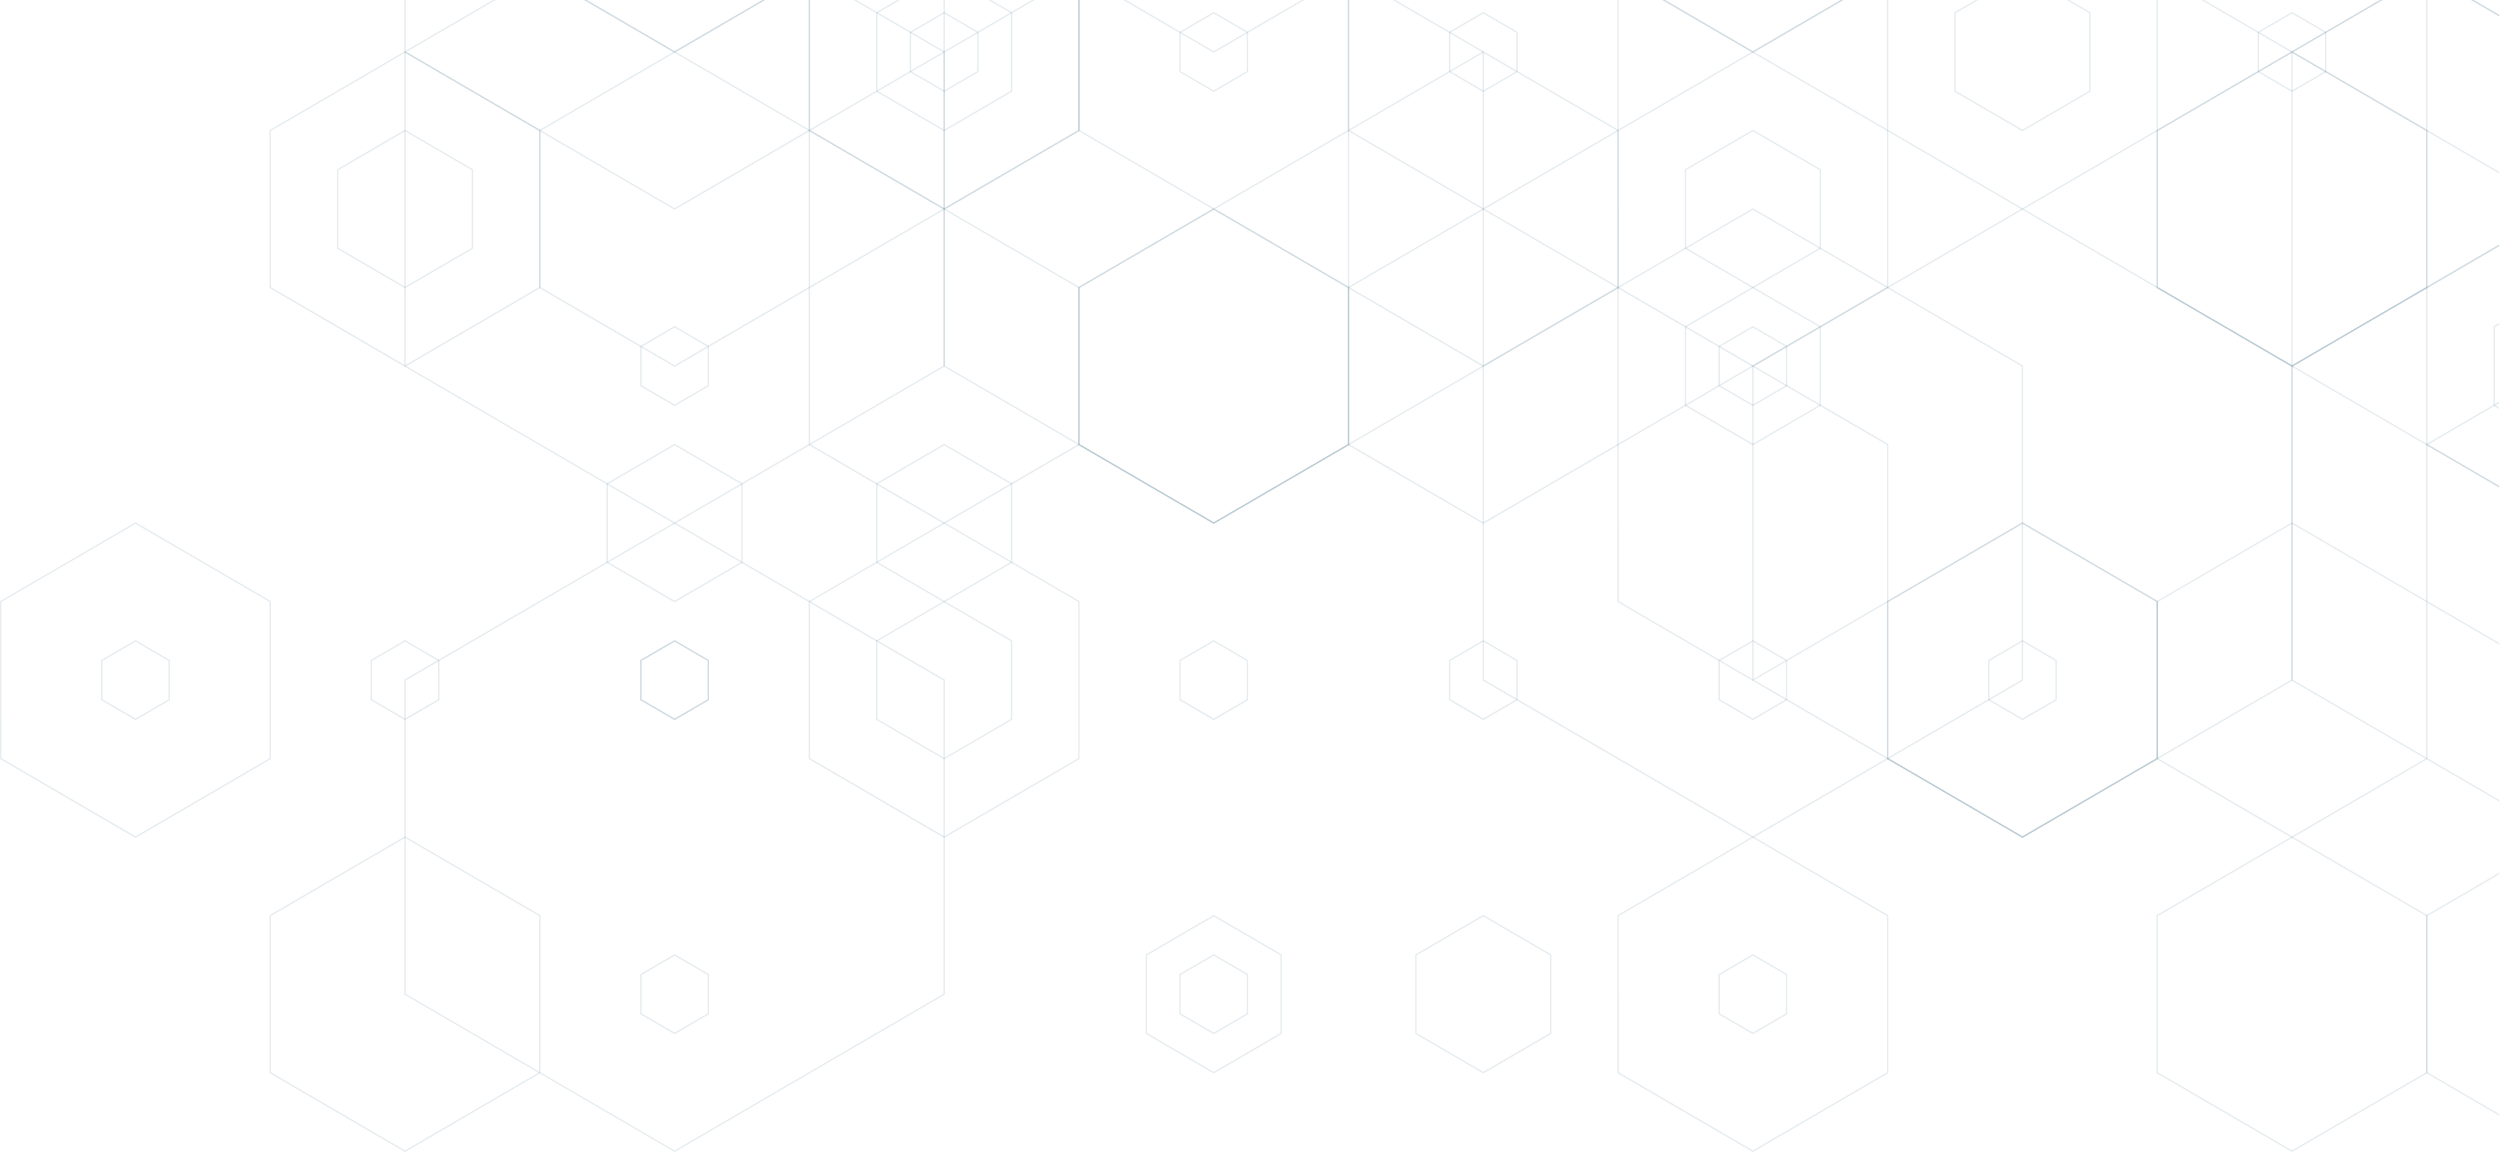 <svg width="1236" height="570" viewBox="0 0 1236 570" fill="none" xmlns="http://www.w3.org/2000/svg">
<path d="M333.51 316.423L316.492 326.33V346.17L316.678 346.26L333.51 356.077L350.515 346.157V326.317L350.342 326.221L333.51 316.423ZM317.235 326.753L333.535 317.249L349.849 326.753V345.735L333.51 355.201L317.235 345.735V326.753Z" fill="#063C5B" fill-opacity="0.1"/>
<path d="M66.995 258.189L66.816 258.298L0 297.223V375.264L0.179 375.373L66.995 414.298L67.174 414.189L133.99 375.264V297.223L133.805 297.107L66.995 258.189ZM0.678 297.6L66.995 259.015L133.242 297.6V374.861L66.995 413.44L0.71 374.829L0.678 297.6Z" fill="#063C5B" fill-opacity="0.1"/>
<path d="M66.996 316.423L49.978 326.33V346.17L50.158 346.259L66.996 356.064L84.014 346.157V326.317L83.835 326.221L66.996 316.423ZM50.695 326.752L66.996 317.248L83.303 326.752V345.735L66.996 355.2L50.695 345.703V326.752Z" fill="#063C5B" fill-opacity="0.1"/>
<path d="M200.237 64.097L166.566 83.719V122.938L166.746 123.047L200.237 142.561L233.907 122.938V83.719L233.734 83.61L200.237 64.097ZM167.277 84.122L200.237 64.922L233.203 84.122V122.522L200.237 141.722L167.277 122.522V84.122Z" fill="#063C5B" fill-opacity="0.1"/>
<path d="M200.237 25.28L133.242 64.32V142.4L133.421 142.49L200.237 181.415L267.226 142.375V64.295L267.06 64.199L200.237 25.28ZM133.959 64.717L200.237 26.113L266.529 64.717V141.94L200.237 180.544L133.959 141.94V64.717Z" fill="#063C5B" fill-opacity="0.1"/>
<path d="M333.51 258.189L333.338 258.298L199.885 336V491.725L200.064 491.827L333.51 569.568L333.696 569.472L467.149 491.725V336L466.963 335.904L333.51 258.189ZM200.595 336.455L333.51 259.014L466.432 336.455V491.335L333.51 568.775L200.595 491.335V336.455Z" fill="#063C5B" fill-opacity="0.1"/>
<path d="M200.237 413.44L200.065 413.549L133.242 452.48V530.56L133.421 530.663L200.237 569.581L200.417 569.485L267.226 530.56V452.48L267.06 452.371L200.237 413.44ZM133.959 452.877L200.237 414.266L266.529 452.877V530.131L200.237 568.743L133.959 530.131V452.877Z" fill="#063C5B" fill-opacity="0.1"/>
<path d="M466.792 258.189L466.619 258.298L399.797 297.223V375.264L399.97 375.373L466.779 414.298L466.952 414.189L533.762 375.264V297.223L533.595 297.107L466.792 258.189ZM400.514 297.6L466.792 258.989L533.07 297.6V374.861L466.792 413.44L400.514 374.829V297.6Z" fill="#063C5B" fill-opacity="0.1"/>
<path d="M333.512 219.373L299.842 238.982V278.221L300.027 278.329L333.512 297.843L367.183 278.221V238.982L367.01 238.893L333.512 219.373ZM300.559 239.405L333.512 220.205L366.479 239.405V277.805L333.512 297.005L300.559 277.805V239.405Z" fill="#063C5B" fill-opacity="0.1"/>
<path d="M200.238 316.423L183.227 326.33V346.17L183.399 346.26L200.238 356.077L217.255 346.17V326.33L217.07 326.234L200.238 316.423ZM183.931 326.753L200.238 317.249L216.539 326.753V345.735L200.238 355.201L183.931 345.703V326.753Z" fill="#063C5B" fill-opacity="0.1"/>
<path d="M466.792 297.018L433.121 316.628V355.84L433.294 355.936L466.792 375.45L500.462 355.84V316.608L500.289 316.5L466.792 297.018ZM433.825 317.05L466.792 297.85L499.758 317.05V355.45L466.792 374.65L433.825 355.45V317.05Z" fill="#063C5B" fill-opacity="0.1"/>
<path d="M466.792 102.906L466.619 103.015L399.797 141.939V220.019L399.97 220.128L466.779 259.047L466.952 258.938L533.762 220.019V141.939L533.595 141.843L466.792 102.906ZM400.514 142.362L466.792 103.731L533.07 142.362V219.578L466.792 258.189L400.514 219.578V142.362Z" fill="#063C5B" fill-opacity="0.1"/>
<path d="M245.05 0.001L200.595 25.889V180.768L333.51 258.189L466.432 180.768V25.889L421.978 0.001H423.398L466.963 25.377L467.149 25.485V181.172L333.696 258.906L333.51 259.015L200.064 181.281L199.885 181.172V25.485L243.629 0.001H245.05Z" fill="#063C5B" fill-opacity="0.1"/>
<path d="M290.124 0L333.51 25.28L376.901 0H378.322L333.51 26.112L288.703 0H290.124Z" fill="#063C5B" fill-opacity="0.1"/>
<path d="M200.595 0V25.485L333.51 102.906L466.432 25.485V0H467.149V25.888L333.696 103.642L333.51 103.738L200.064 25.997L199.885 25.888V0H200.595Z" fill="#063C5B" fill-opacity="0.1"/>
<path d="M333.51 25.28L266.527 64.32V142.4L266.694 142.49L333.51 181.415L400.511 142.375V64.295L400.326 64.199L333.51 25.28ZM267.225 64.717L333.51 26.113L399.795 64.717V141.94L333.516 180.544L267.231 141.94L267.225 64.717Z" fill="#063C5B" fill-opacity="0.1"/>
<path d="M444.967 0L433.825 6.484V44.89L466.792 64.096L499.758 44.89V6.484L488.622 0H490.043L500.468 6.08V45.312L466.792 64.922L433.121 45.312V6.08L443.54 0H444.967Z" fill="#063C5B" fill-opacity="0.1"/>
<path d="M290.124 0L333.51 25.28L376.901 0H378.322L333.51 26.112L288.703 0H290.124Z" fill="#063C5B" fill-opacity="0.1"/>
<path d="M333.51 471.68L316.492 481.6V501.44L316.678 501.543L333.51 511.36L350.527 501.44V481.6L350.355 481.485L333.51 471.68ZM317.235 482.023L333.535 472.525L349.849 482.023V501.018L333.535 510.516L317.235 501.018V482.023Z" fill="#063C5B" fill-opacity="0.1"/>
<path d="M600.069 452.282L566.398 471.904V511.136L566.571 511.232L600.069 530.752L633.739 511.136V471.904L633.554 471.795L600.069 452.282ZM567.102 472.32L600.069 453.12L633.022 472.32V510.72L600.069 529.92L567.102 510.72V472.32Z" fill="#063C5B" fill-opacity="0.1"/>
<path d="M466.792 219.373L433.121 238.982V278.221L433.294 278.329L466.792 297.843L500.462 278.221V238.982L500.289 238.893L466.792 219.373ZM433.825 239.405L466.792 220.205L499.758 239.405V277.805L466.792 297.005L433.825 277.805V239.405Z" fill="#063C5B" fill-opacity="0.1"/>
<path d="M333.51 316.423L316.492 326.33V346.17L316.678 346.26L333.51 356.077L350.515 346.157V326.317L350.342 326.221L333.51 316.423ZM317.235 326.753L333.535 317.249L349.849 326.753V345.735L333.51 355.201L317.235 345.735V326.753Z" fill="#063C5B" fill-opacity="0.1"/>
<path d="M333.51 161.139L316.492 171.059V190.899L316.678 191.008L333.51 200.807L350.527 190.899V171.059L350.355 170.951L333.51 161.139ZM317.235 171.469L333.535 161.971L349.849 171.469V190.471L333.535 199.968L317.235 190.471V171.469Z" fill="#063C5B" fill-opacity="0.1"/>
<path d="M600.072 102.906L599.886 103.015L533.07 141.939V220.019L533.243 220.128L600.072 259.047L600.245 258.938L667.061 220.019V141.939L666.888 141.843L600.072 102.906ZM533.774 142.362L600.072 103.731L666.357 142.362V219.578L600.072 258.189L533.774 219.578V142.362Z" fill="#063C5B" fill-opacity="0.1"/>
<path d="M600.07 5.863L583.059 15.783V35.591L600.07 45.517L617.068 35.591V15.783L600.07 5.863ZM583.756 16.186L600.07 6.689L616.371 16.186V35.2L600.07 44.705L583.756 35.2V16.186Z" fill="#063C5B" fill-opacity="0.1"/>
<path d="M533.781 0V64.295L600.072 102.906L666.357 64.295V0H667.061V64.717L600.245 103.642L600.072 103.738L533.25 64.813L533.07 64.717V0H533.781Z" fill="#063C5B" fill-opacity="0.1"/>
<path d="M733.338 452.282L699.668 471.904V511.136L699.854 511.232L733.338 530.752L767.009 511.136V471.904L766.836 471.795L733.338 452.282ZM700.372 472.32L733.338 453.12L766.305 472.32V510.72L733.338 529.92L700.372 510.72V472.32Z" fill="#063C5B" fill-opacity="0.1"/>
<path d="M733.338 102.906L733.165 103.015L666.355 141.939V220.019L666.528 220.128L733.338 259.047L733.523 258.938L800.34 220.019V141.939L800.147 141.843L733.338 102.906ZM667.06 142.362L733.338 103.731L799.623 142.362V219.578L733.338 258.189L667.06 219.578V142.362Z" fill="#063C5B" fill-opacity="0.1"/>
<path d="M511.605 0.001L467.15 25.889V180.768L600.072 258.189L733 180.768V25.889L688.539 0.001H689.947L733.525 25.377L733.698 25.485V181.172L600.245 258.906L600.072 259.015L466.619 181.281L466.434 181.172V25.485L510.184 0.001H511.605Z" fill="#063C5B" fill-opacity="0.1"/>
<path d="M733.339 5.863L716.328 15.783V35.591L733.339 45.517L750.357 35.591V15.783L733.339 5.863ZM717.045 16.186L733.339 6.689L749.653 16.186V35.2L733.339 44.705L717.045 35.2V16.186Z" fill="#063C5B" fill-opacity="0.1"/>
<path d="M400.513 0V64.295L466.791 102.906L533.069 64.295V0H533.78V64.717L466.964 103.642L466.791 103.738L399.981 64.813L399.809 64.717V0H400.513Z" fill="#063C5B" fill-opacity="0.1"/>
<path d="M466.791 5.863L449.773 15.783V35.591L466.791 45.517L483.809 35.591V15.783L466.791 5.863ZM450.477 16.186L466.791 6.689L483.105 16.186V35.2L466.791 44.705L450.477 35.2V16.186Z" fill="#063C5B" fill-opacity="0.1"/>
<path d="M400.513 0V64.295L466.791 102.906L533.069 64.295V0H533.78V64.717L466.964 103.642L466.791 103.738L399.981 64.813L399.809 64.717V0H400.513Z" fill="#063C5B" fill-opacity="0.1"/>
<path d="M556.679 0L600.071 25.28L643.45 0H644.871L600.071 26.112L555.258 0H556.679Z" fill="#063C5B" fill-opacity="0.1"/>
<path d="M600.07 471.68L583.059 481.6V501.44L583.225 501.543L600.07 511.36L617.068 501.44V481.6L616.902 481.485L600.07 471.68ZM583.756 482.01L600.07 472.512L616.371 482.01V501.018L600.07 510.516L583.756 501.018V482.01Z" fill="#063C5B" fill-opacity="0.1"/>
<path d="M600.07 316.423L583.059 326.33V346.17L583.225 346.26L600.07 356.077L617.068 346.17V326.33L616.902 326.234L600.07 316.423ZM583.756 326.753L600.07 317.249L616.371 326.753V345.735L600.07 355.201L583.756 345.703V326.753Z" fill="#063C5B" fill-opacity="0.1"/>
<path d="M600.072 102.906L599.886 103.015L533.07 141.939V220.019L533.243 220.128L600.072 259.047L600.245 258.938L667.061 220.019V141.939L666.888 141.843L600.072 102.906ZM533.774 142.362L600.072 103.731L666.357 142.362V219.578L600.072 258.189L533.774 219.578V142.362Z" fill="#063C5B" fill-opacity="0.1"/>
<path d="M866.62 141.735L832.949 161.345V200.577L833.122 200.692L866.62 220.205L900.277 200.577V161.345L900.111 161.249L866.62 141.735ZM833.653 161.767L866.62 142.567L899.592 161.767V200.167L866.62 219.367L833.653 200.167V161.767Z" fill="#063C5B" fill-opacity="0.1"/>
<path d="M733.338 25.28L666.355 64.32V142.4L666.528 142.49L733.338 181.415L800.34 142.375V64.295L800.147 64.199L733.338 25.28ZM667.06 64.717L733.338 26.113L799.623 64.717V141.94L733.338 180.544L667.06 141.94V64.717Z" fill="#063C5B" fill-opacity="0.1"/>
<path d="M866.619 102.906L866.446 103.015L733 180.768V336.455L733.166 336.544L866.619 414.298L866.792 414.189L1000.24 336.455V180.768L1000.07 180.653L866.619 102.906ZM733.698 181.171L866.619 103.731L999.541 181.171V336L866.619 413.44L733.698 336V181.171Z" fill="#063C5B" fill-opacity="0.1"/>
<path d="M733.339 316.423L716.328 326.33V346.17L716.514 346.26L733.339 356.077L750.357 346.17V326.33L750.184 326.234L733.339 316.423ZM717.045 326.753L733.339 317.249L749.653 326.753V345.735L733.339 355.201L717.045 345.703V326.753Z" fill="#063C5B" fill-opacity="0.1"/>
<path d="M999.898 258.189L999.713 258.298L932.916 297.223V375.264L933.082 375.373L999.911 414.298L1000.08 414.189L1066.9 375.264V297.223L1066.73 297.107L999.898 258.189ZM933.607 297.6L999.898 258.989L1066.18 297.6V374.861L999.898 413.44L933.607 374.829V297.6Z" fill="#063C5B" fill-opacity="0.1"/>
<path d="M866.62 64.097L832.949 83.719V122.938L833.122 123.047L866.62 142.561L900.29 122.938V83.719L900.124 83.61L866.62 64.097ZM833.653 84.122L866.62 64.922L899.592 84.122V122.522L866.62 141.722L833.653 122.522V84.122Z" fill="#063C5B" fill-opacity="0.1"/>
<path d="M866.618 180.544L866.445 180.653L799.623 219.578V297.6L799.809 297.709L866.618 336.64L866.791 336.531L933.607 297.613V219.533L933.434 219.424L866.618 180.544ZM800.34 219.987L866.618 181.376L932.916 219.987V297.223L866.631 335.827L800.353 297.223L800.34 219.987Z" fill="#063C5B" fill-opacity="0.1"/>
<path d="M823.226 0L866.617 25.28L910.01 0H911.43L866.617 26.112L821.805 0H823.226Z" fill="#063C5B" fill-opacity="0.1"/>
<path d="M667.06 0V64.295L733.338 102.906L799.616 64.295V0H800.34V64.717L733.523 103.642L733.338 103.738L666.528 64.813L666.355 64.717V0H667.06Z" fill="#063C5B" fill-opacity="0.1"/>
<path d="M866.618 25.28L799.623 64.32V142.4L799.809 142.49L866.618 181.415L933.607 142.375V64.295L933.434 64.199L866.618 25.28ZM800.34 64.717L866.618 26.113L932.916 64.717V141.94L866.631 180.544L800.353 141.94L800.34 64.717Z" fill="#063C5B" fill-opacity="0.1"/>
<path d="M978.055 0L966.932 6.484V44.89L999.898 64.096L1032.86 44.89V6.484L1021.73 0H1023.14L1033.57 6.08V45.312L999.898 64.922L966.215 45.312V6.08L976.653 0H978.055Z" fill="#063C5B" fill-opacity="0.1"/>
<path d="M823.226 0L866.617 25.28L910.01 0H911.43L866.617 26.112L821.805 0H823.226Z" fill="#063C5B" fill-opacity="0.1"/>
<path d="M866.617 471.68L849.605 481.6V501.44L849.772 501.543L866.617 511.36L883.634 501.44V481.6L883.449 481.485L866.617 471.68ZM850.303 482.01L866.617 472.512L882.917 482.01V501.018L866.617 510.516L850.303 501.018V482.01Z" fill="#063C5B" fill-opacity="0.1"/>
<path d="M866.618 413.44L866.445 413.549L799.623 452.48V530.56L799.809 530.663L866.618 569.581L866.791 569.485L933.607 530.56V452.48L933.434 452.371L866.618 413.44ZM800.34 452.877L866.618 414.266L932.916 452.909V530.131L866.631 568.743L800.353 530.131L800.34 452.877Z" fill="#063C5B" fill-opacity="0.1"/>
<path d="M1133.17 413.44L1133 413.549L1066.18 452.48V530.56L1066.36 530.663L1133.17 569.581L1200.17 530.541V452.48L1199.98 452.371L1133.17 413.44ZM1066.89 452.877L1133.17 414.266L1199.45 452.877V530.131L1133.17 568.743L1066.89 530.131V452.877Z" fill="#063C5B" fill-opacity="0.1"/>
<path d="M1133.17 258.189L1066.18 297.229V375.264L1066.36 375.373L1133.17 414.298L1200.17 375.258V297.216L1199.98 297.101L1133.17 258.189ZM1066.89 297.6L1133.17 258.989L1199.45 297.6V374.861L1133.17 413.44L1066.89 374.829V297.6Z" fill="#063C5B" fill-opacity="0.1"/>
<path d="M999.898 102.906L999.713 103.015L866.26 180.768V336.455L866.445 336.544L999.898 414.298L1000.07 414.189L1133.52 336.455V180.768L1133.35 180.653L999.898 102.906ZM866.996 181.171L999.911 103.731L1132.83 181.171V336L999.898 413.44L866.996 336V181.171Z" fill="#063C5B" fill-opacity="0.1"/>
<path d="M866.617 316.423L849.605 326.33V346.17L849.772 346.26L866.617 356.077L883.634 346.157V326.317L883.449 326.221L866.617 316.423ZM850.303 326.753L866.617 317.249L882.917 326.753V345.735L866.617 355.201L850.303 345.703V326.753Z" fill="#063C5B" fill-opacity="0.1"/>
<path d="M866.617 161.139L849.605 171.059V190.899L849.772 191.008L866.617 200.807L883.634 190.899V171.059L883.449 170.951L866.617 161.139ZM850.303 171.469L866.617 161.971L882.917 171.469V190.471L866.617 199.968L850.303 190.471V171.469Z" fill="#063C5B" fill-opacity="0.1"/>
<path d="M1133.17 5.863L1116.15 15.783V35.591L1133.17 45.517L1150.18 35.591V15.783L1133.17 5.863ZM1116.87 16.186L1133.17 6.689L1149.48 16.186V35.2L1133.17 44.705L1116.87 35.2V16.186Z" fill="#063C5B" fill-opacity="0.1"/>
<path d="M999.898 316.423L982.887 326.33V346.17L983.06 346.26L999.898 356.077L1016.9 346.17V326.33L1016.73 326.234L999.898 316.423ZM983.591 326.753L999.898 317.249L1016.2 326.753V345.735L999.898 355.201L983.591 345.703V326.753Z" fill="#063C5B" fill-opacity="0.1"/>
<path d="M999.898 258.189L999.713 258.298L932.916 297.223V375.264L933.082 375.373L999.911 414.298L1000.08 414.189L1066.9 375.264V297.223L1066.73 297.107L999.898 258.189ZM933.607 297.6L999.898 258.989L1066.18 297.6V374.861L999.898 413.44L933.607 374.829V297.6Z" fill="#063C5B" fill-opacity="0.1"/>
<path d="M1235.63 121.69L1200.17 142.362V219.578L1235.63 240.25V241.063L1199.63 220.096L1199.45 219.981V141.94L1235.63 120.858V121.69Z" fill="#063C5B" fill-opacity="0.1"/>
<path d="M1133.17 25.28L1066.18 64.32V142.4L1066.36 142.49L1133.17 181.415L1200.17 142.375V64.295L1199.98 64.199L1133.17 25.28ZM1066.89 64.717L1133.17 26.113L1199.45 64.717V141.94L1133.17 180.544L1066.89 141.94V64.717Z" fill="#063C5B" fill-opacity="0.1"/>
<path d="M1235.63 160.519L1233.48 161.767V200.173L1235.63 201.421V202.253L1232.95 200.692L1232.77 200.577V161.345L1235.63 159.687V160.519Z" fill="#063C5B" fill-opacity="0.1"/>
<path d="M1089.77 0L1133.16 25.28L1176.56 0H1177.98L1133.16 26.112L1088.35 0H1089.77Z" fill="#063C5B" fill-opacity="0.1"/>
<path d="M933.6 0V64.295L999.897 102.906L1066.18 64.295V0H1066.89V64.717L1000.07 103.642L999.897 103.738L933.088 64.813L932.902 64.717V0H933.6Z" fill="#063C5B" fill-opacity="0.1"/>
<path d="M1133.17 25.28L1066.18 64.32V142.4L1066.36 142.49L1133.17 181.415L1200.17 142.375V64.295L1199.98 64.199L1133.17 25.28ZM1066.89 64.717L1133.17 26.113L1199.45 64.717V141.94L1133.17 180.544L1066.89 141.94V64.717Z" fill="#063C5B" fill-opacity="0.1"/>
<path d="M1235.64 121.69L1133.52 181.171V336.032L1235.64 395.514V396.346L1133 336.551L1132.83 336.455V180.768L1235.64 120.858V121.69Z" fill="#063C5B" fill-opacity="0.1"/>
<path d="M1177.98 0L1133.52 25.888V180.768L1235.64 240.25V241.063L1133 181.28L1132.83 181.171V25.485L1176.56 0H1177.98Z" fill="#063C5B" fill-opacity="0.1"/>
<path d="M1235.63 199.328L1200.17 219.981V297.216L1235.63 317.876V318.701L1199.63 297.735L1199.45 297.626V219.578L1235.63 198.496V199.328Z" fill="#063C5B" fill-opacity="0.1"/>
<path d="M1223.06 0L1235.64 7.328V8.154L1221.64 0H1223.06Z" fill="#063C5B" fill-opacity="0.1"/>
<path d="M1223.06 0L1235.64 7.328V8.154L1221.64 0H1223.06Z" fill="#063C5B" fill-opacity="0.1"/>
<path d="M1235.63 432.237L1200.17 452.902V530.131L1235.63 550.797V551.616L1199.63 530.65L1199.45 530.547V452.499L1235.63 431.424V432.237Z" fill="#063C5B" fill-opacity="0.1"/>
<path d="M1200.17 0V64.295L1235.63 84.967V85.799L1199.63 64.813L1199.45 64.717V0H1200.17Z" fill="#063C5B" fill-opacity="0.1"/>
</svg>
